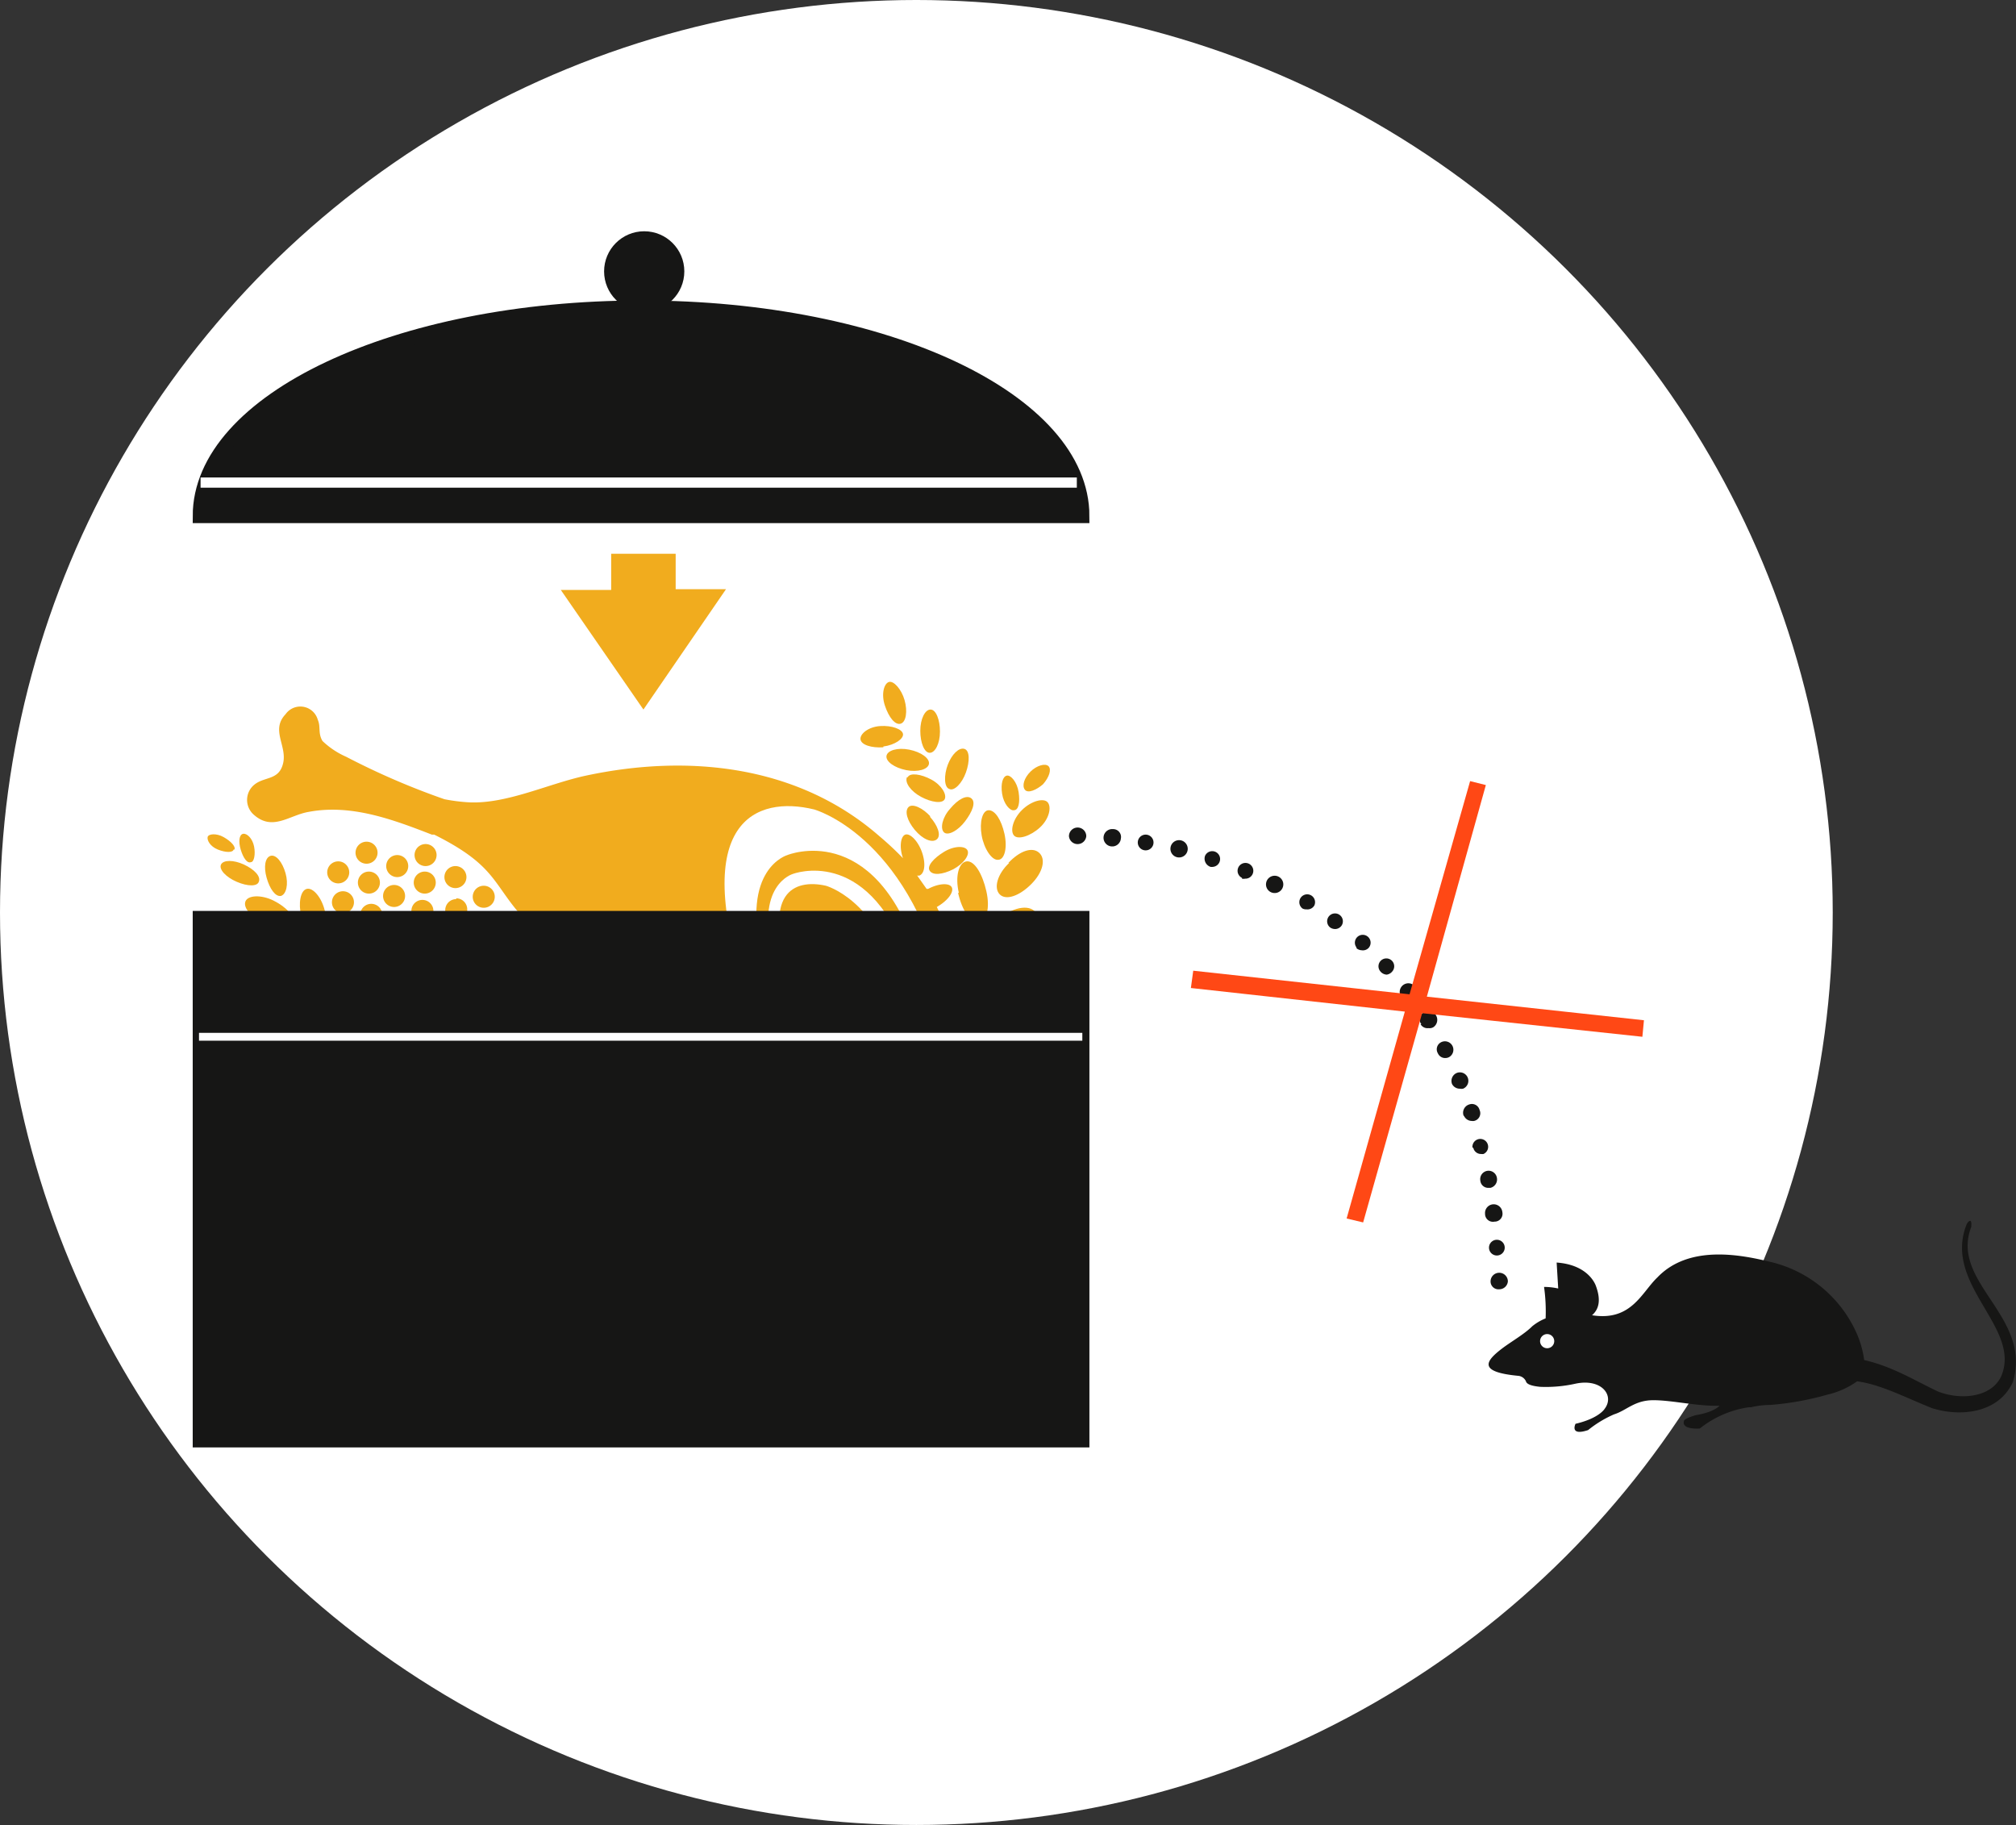 <svg xmlns="http://www.w3.org/2000/svg" width="256.3" height="232"><rect width="100%" height="100%" fill="#333333" stroke="none"/><defs><clipPath id="a"><path data-name="Rectangle 688" fill="none" d="M0 0h232v154.7H0z"/></clipPath></defs><g data-name="illus 3" transform="translate(-5861 -14038)"><ellipse data-name="Ellipse 51" cx="116.5" cy="116" rx="116.5" ry="116" transform="translate(5861 14038)" fill="#fff"/><g data-name="Groupe 1935"><g data-name="Groupe 1934" transform="translate(5885.3 14067.3)" clip-path="url(#a)"><path data-name="Tracé 6008" d="M102 88c-1.8 2-2.5 4.3-1.5 5.2s3.3.3 5.2-1.6 2.5-4.2 1.5-5.1-3.3-.3-5.2 1.6" fill="#f1ac1e"/><path data-name="Tracé 6009" d="M104 80.4c-1.5 1.4-2 3.2-1.2 4s2.5.2 4-1.3 1.9-3.2 1-4-2.5-.2-3.9 1.3" fill="#f1ac1e"/><path data-name="Tracé 6010" d="M97.5 84.2c.5 2.2 1.6 3.9 2.6 3.8s1.5-1.8 1-4-1.5-3.9-2.5-3.8-1.5 1.9-1 4" fill="#f1ac1e"/><path data-name="Tracé 6011" d="M105.6 73.7c-1.1 1.1-1.5 2.6-1 3.2s2.1.1 3.3-1 1.5-2.6 1-3.2-2.1-.2-3.3 1" fill="#f1ac1e"/><path data-name="Tracé 6012" d="M102.6 80c.8 0 1.2-1.5.8-3.3s-1.2-3-2-3-1.2 1.5-.9 3.2 1.3 3.2 2.1 3.1" fill="#f1ac1e"/><path data-name="Tracé 6013" d="M108.3 70.4c.8-.9 1.1-1.9.7-2.3s-1.5-.1-2.3.7-1.1 1.8-.7 2.3 1.5 0 2.3-.7" fill="#f1ac1e"/><path data-name="Tracé 6014" d="M104.6 73.7c.6 0 .8-1 .6-2.3s-1-2.2-1.5-2.1-.8 1-.6 2.3 1 2.2 1.5 2.1" fill="#f1ac1e"/><path data-name="Tracé 6015" d="M99.6 97.5a9.9 9.9 0 0 0-1.6 2.1v-2.1c.7-.8 1-2.7.6-4.9-.5-2.5-1.8-4.5-3-4.8a25 25 0 0 0-.8-1.8c1.4-.8 2.2-1.9 1.9-2.5s-1.7-.5-3 .2h-.2L92.3 82a.7.7 0 0 0 .3 0c.7-.3.8-1.6.3-3s-1.5-2.4-2.1-2.2-.8 1.6-.3 3a39 39 0 0 0-3-2.8c-10.3-9-24.2-10.5-37.3-7.7-4.7 1-10 3.6-14.8 3.4a22.9 22.9 0 0 1-3.2-.4 93.9 93.9 0 0 1-12.5-5.4 10.4 10.4 0 0 1-3-2c-.6-1-.2-1.8-.6-2.7a2.3 2.3 0 0 0-4.1-.7c-1.9 2 .2 4-.3 6.2s-2.3 1.7-3.6 2.7a2.5 2.5 0 0 0-.1 3.9c2.4 2.1 4.5 0 7-.4 5.4-1 10.7 1 15.6 2.9h.3c7.2 3.6 7.4 5.8 10.4 9.5a108.5 108.5 0 0 0 17 16.3 76.2 76.2 0 0 0 20 11.4c3.9 1.5 7.9 3.4 12 2.1a8 8 0 0 0 2-1 5.8 5.8 0 0 0 .7.1c1.5.2 2.8-.2 2.9-.9 0-.5-.5-1-1.3-1.3l.5-.7c.2.4.5.6.8.6.7 0 1.3-1.2 1.2-2.7a5 5 0 0 0-.3-1.7 26 26 0 0 0 1-4.8c1.2 1.2 4 .3 6.1-2s3-5 1.9-6.2-4-.3-6.2 2" fill="#f1ac1e"/><path data-name="Tracé 6016" d="M90.2 62.7c.7-.2.9-1.6.5-3s-1.4-2.5-2-2.3-1 1.5-.5 3 1.3 2.5 2 2.3" fill="#f1ac1e"/><path data-name="Tracé 6017" d="M88 65.6c1.5-.2 2.6-1 2.5-1.6s-1.4-1.1-2.9-1-2.6 1-2.5 1.7 1.4 1.1 2.9 1" fill="#f1ac1e"/><path data-name="Tracé 6018" d="M93.9 66.4c.7 0 1.3-1.2 1.3-2.7s-.5-2.8-1.2-2.8-1.3 1.2-1.3 2.7.5 2.8 1.2 2.8" fill="#f1ac1e"/><path data-name="Tracé 6019" d="M88.4 66.8c-.1.7 1 1.5 2.5 1.8s2.8-.1 2.9-.8-1-1.5-2.5-1.8-2.8.1-2.9.8" fill="#f1ac1e"/><path data-name="Tracé 6020" d="M96.4 71c.6.3 1.6-.7 2.1-2.1s.5-2.8-.2-3-1.6.7-2.1 2-.5 2.9.2 3.1" fill="#f1ac1e"/><path data-name="Tracé 6021" d="M91 69.5c-.3.7.5 1.8 1.8 2.5s2.7.9 3 .3-.4-1.8-1.7-2.5-2.7-.9-3-.3" fill="#f1ac1e"/><path data-name="Tracé 6022" d="M96.5 73.5c-1 1.1-1.3 2.5-.8 3s1.8-.2 2.7-1.4 1.4-2.4.8-2.9-1.7.1-2.7 1.3" fill="#f1ac1e"/><path data-name="Tracé 6023" d="M94 74.5c-1-1.1-2.3-1.7-2.8-1.2s-.2 1.7.8 2.9 2.2 1.7 2.8 1.2.1-1.8-.9-2.9" fill="#f1ac1e"/><path data-name="Tracé 6024" d="M96.9 81.2c1.3-.7 2.1-1.8 1.8-2.4s-1.7-.6-3 .2-2.2 1.8-1.8 2.4 1.6.5 3-.2" fill="#f1ac1e"/><path data-name="Tracé 6025" d="M17.8 94c.5-1-.9-2.5-3-3.4s-4.2-1-4.7 0 1 2.6 3 3.6 4.3.9 4.7-.1" fill="#00988b"/><path data-name="Tracé 6026" d="M20 88.5c-1 .3-1.4 2.3-.8 4.6s1.9 3.9 3 3.6 1.4-2.3.8-4.6-1.9-3.9-3-3.6" fill="#00988b"/><path data-name="Tracé 6027" d="M12.9 88c.3-.8-.8-2-2.4-2.8s-3.3-.7-3.6.1.7 2 2.4 2.7 3.2.7 3.6 0" fill="#f1ac1e"/><path data-name="Tracé 6028" d="M16.3 90c.8-.2 1.1-1.8.7-3.5s-1.5-3-2.3-2.8-1.1 1.8-.7 3.5 1.5 3 2.3 2.8" fill="#f1ac1e"/><path data-name="Tracé 6029" d="M8.6 82.8c.3-.7-.6-1.6-1.9-2.2s-2.6-.6-2.9 0 .6 1.6 2 2.2 2.6.6 2.8 0" fill="#f1ac1e"/><path data-name="Tracé 6030" d="M11.4 84.6c.7-.2 1-1.5.6-2.9s-1.2-2.4-1.9-2.2-.9 1.4-.5 2.8 1.1 2.4 1.8 2.3" fill="#f1ac1e"/><path data-name="Tracé 6031" d="M5.5 78.7c.2-.4-.5-1.1-1.4-1.6s-1.9-.4-2 0 .3 1.2 1.3 1.6 1.9.4 2 0" fill="#f1ac1e"/><path data-name="Tracé 6032" d="M7.6 80.3c.4 0 .6-1 .4-2s-.9-1.7-1.4-1.6-.6 1-.3 2 .8 1.8 1.3 1.6" fill="#f1ac1e"/><path data-name="Tracé 6033" d="M20.1 97c-2.5-1-5-1-5.6.2s1.1 3 3.7 4.2 5 1.1 5.6-.1-1.1-3.1-3.7-4.2" fill="#00988b"/><path data-name="Tracé 6034" d="M26 94.4c-1.3.3-1.8 2.8-1.1 5.5s2.3 4.7 3.5 4.4 1.8-2.8 1-5.5-2.2-4.7-3.5-4.4" fill="#00988b"/><path data-name="Tracé 6035" d="M18.7 80.2a1.4 1.4 0 1 0 1.4 1.4 1.4 1.4 0 0 0-1.4-1.4" fill="#f1ac1e"/><path data-name="Tracé 6036" d="M22.3 77.7a1.4 1.4 0 1 0 1.4 1.4 1.4 1.4 0 0 0-1.4-1.4" fill="#f1ac1e"/><path data-name="Tracé 6037" d="M21.2 82.9a1.4 1.4 0 1 0 1.4-1.4 1.4 1.4 0 0 0-1.4 1.4" fill="#f1ac1e"/><path data-name="Tracé 6038" d="M26.2 82.2a1.4 1.4 0 1 0-1.4-1.4 1.4 1.4 0 0 0 1.4 1.4" fill="#f1ac1e"/><path data-name="Tracé 6039" d="M19.3 84a1.4 1.4 0 1 0 1.4 1.4 1.4 1.4 0 0 0-1.4-1.4" fill="#f1ac1e"/><path data-name="Tracé 6040" d="M25.8 86a1.4 1.4 0 1 0-1.4-1.4 1.4 1.4 0 0 0 1.4 1.4" fill="#f1ac1e"/><path data-name="Tracé 6041" d="M29.7 81.5a1.4 1.4 0 1 0 1.4 1.4 1.4 1.4 0 0 0-1.4-1.4" fill="#f1ac1e"/><path data-name="Tracé 6042" d="M22.9 85.6a1.4 1.4 0 1 0 1.4 1.4 1.4 1.4 0 0 0-1.4-1.4" fill="#f1ac1e"/><path data-name="Tracé 6043" d="M29.4 85.1a1.4 1.4 0 1 0 1.4 1.4 1.4 1.4 0 0 0-1.4-1.4" fill="#f1ac1e"/><path data-name="Tracé 6044" d="M33.7 85a1.4 1.4 0 1 0 1.4 1.3 1.4 1.4 0 0 0-1.4-1.4" fill="#f1ac1e"/><path data-name="Tracé 6045" d="M33.6 83.6a1.4 1.4 0 1 0-1.4-1.4 1.4 1.4 0 0 0 1.4 1.4" fill="#f1ac1e"/><path data-name="Tracé 6046" d="M29.8 78a1.4 1.4 0 1 0 1.4 1.3 1.4 1.4 0 0 0-1.4-1.3" fill="#f1ac1e"/><path data-name="Tracé 6047" d="M37.2 83.3a1.4 1.4 0 1 0 1.4 1.4 1.4 1.4 0 0 0-1.4-1.4" fill="#f1ac1e"/><path data-name="Tracé 6048" d="M57.5 60.9 68 45.6h-6.4v-4.5h-8.2v4.6H47Z" fill="#f1ac1e"/><path data-name="Tracé 6049" d="M95.7 96c-4.8-19.2-16.5-22.4-16.5-22.4-7.4-1.8-15.8 1.5-8.7 23s21.1 15.9 21.1 15.9 7.6-2.2 4-16.5m-10 14s-9.3-2.5-13-17.6c-2.8-11.3 3.2-13 3.2-13s10.9-4.5 16.5 12.4-1 19.6-6.8 18.2" fill="#fff"/><path data-name="Tracé 6050" d="M91 92.2c-5.2-14-14.5-10.4-14.5-10.4s-5 1.4-2.4 10.7C77.7 105 85.6 107 85.6 107c5 1.2 10.7-1 5.5-15m-3.3 11.3s-7.3 2.8-11.4-8.2.3-12.7 4.3-11.8c0 0 6.3 1.7 9 11.5 2.2 7.4-1.9 8.5-1.9 8.5" fill="#fff"/><path data-name="Tracé 6051" d="M57.2 9.8c-31 0-56.1 11.8-56.1 26.5h112.2c0-14.7-25-26.5-56-26.5" fill="#161615"/><path data-name="Tracé 6052" d="M57.2 9.8c-31 0-56.1 11.8-56.1 26.5h112.2c0-14.7-25-26.5-56-26.5Z" fill="none" stroke="#161615" stroke-width="1.8"/><path data-name="Tracé 6053" d="M61.8 5.3a4.2 4.2 0 1 1-4.2-4.2 4.2 4.2 0 0 1 4.2 4.2" fill="#161615"/><circle data-name="Ellipse 55" cx="4.2" cy="4.2" r="4.2" transform="translate(53.4 1)" fill="none" stroke="#161615" stroke-width="1.8"/><path data-name="Rectangle 685" fill="#fff" d="M1.2 31.4h111.4v1.3H1.2z"/><path data-name="Tracé 6054" d="M226.3 126.7s.1-.7-.1-.8c-.3 0-.5.5-.5.5-3 7.7 7.1 13.1 4.4 19.3-1.3 2.7-5.2 3-8 1.9-2.8-1.3-5.8-3.2-9.4-4a12.6 12.6 0 0 0-1-3.5 16 16 0 0 0-11-9c-3.7-.9-10.3-2.2-14.3 2-2 1.9-3.3 5.6-8.3 4.8.8-.7 1.2-1.8.5-3.7 0 0-.8-2.7-5-3l.2 3.3a8.2 8.2 0 0 0-1.8-.2 22.3 22.3 0 0 1 .2 4 6.4 6.4 0 0 0-1.7 1c-1 1-2.6 1.9-3.8 2.8-2.1 1.6-3.2 3 2 3.5a1.2 1.2 0 0 1 1 .7c.1.4.8.6 1.8.7a17.3 17.3 0 0 0 4.5-.4c3.3-.7 5 1.5 3.7 3.2 0 0-.7 1.2-3.7 1.9 0 0-.8 1.6 1.6.8a14.2 14.2 0 0 1 3.3-2c1.6-.5 2.6-1.8 5-1.8s5.7.8 8.4.7c0 0-.6.8-3 1.2 0 0-1.4.4-1.5.7-.4 1.2 2 1 2 1a13 13 0 0 1 6.2-2.7h.3c.8-.2 1.7-.3 2.5-.3a37 37 0 0 0 7.2-1.3 10.7 10.7 0 0 0 3.8-1.7c3 .4 6 2 9.5 3.4 3.4 1.1 8.4.8 10.3-3.3 2.5-8.4-8-12.6-5.3-19.7" fill="#161615"/><path data-name="Tracé 6055" d="M165.2 133.6a1 1 0 0 1 2.2 0 1.1 1.1 0 0 1-1.1 1 1 1 0 0 1-1.1-1m-.2-4.3a1 1 0 1 1 1.1 1 1 1 0 0 1-1.1-1m-.5-4.3a1 1 0 1 1 2.2-.2 1 1 0 0 1-1 1.2 1 1 0 0 1-1.2-1m-.6-4.2a1 1 0 0 1 2.1-.4 1.1 1.1 0 0 1-.8 1.3 1 1 0 0 1-.2 0 1 1 0 0 1-1.1-.9m-1-4.2a1 1 0 1 1 1.4.8 1 1 0 0 1-.3 0 1 1 0 0 1-1-.8m-1.2-4a1.1 1.1 0 0 1 .7-1.5 1 1 0 0 1 1.3.7 1 1 0 0 1-.7 1.4 1 1 0 0 1-.3 0 1.1 1.1 0 0 1-1-.7m-1.5-4a1.1 1.1 0 0 1 .6-1.4 1 1 0 0 1 .8 2 1 1 0 0 1-.4 0 1.1 1.1 0 0 1-1-.6m-1.8-3.9a1 1 0 0 1 .4-1.4 1 1 0 1 1 1 1.9 1 1 0 0 1-.4.1 1 1 0 0 1-1-.6m-2.1-3.7a1 1 0 0 1 .3-1.5 1 1 0 0 1 1.2 1.9 1 1 0 0 1-.6.1 1 1 0 0 1-1-.5m-2.4-3.4a1.1 1.1 0 1 1 .9.4 1.1 1.1 0 0 1-.9-.4m-2.7-3.3a1 1 0 1 1 1.5 0 1.1 1.1 0 0 1-.7.4 1.1 1.1 0 0 1-.8-.4m-3-3a1 1 0 1 1 1.5 0 1 1 0 0 1-.9.3 1.1 1.1 0 0 1-.7-.3m-3.3-2.6a1 1 0 1 1 1.5-.3 1 1 0 0 1-.8.5 1.1 1.1 0 0 1-.7-.2m-3.5-2.4a1 1 0 1 1 1.5-.4 1 1 0 0 1-1 .5 1 1 0 0 1-.5-.1m-3.8-2a1.1 1.1 0 1 1 .5 0 1.2 1.2 0 0 1-.5 0m-3.9-1.9a1 1 0 1 1 .4.1 1 1 0 0 1-.4 0m-4-1.5a1.1 1.1 0 0 1-.7-1.4 1 1 0 1 1 1 1.4 1 1 0 0 1-.3 0m-4.1-1.2a1.1 1.1 0 1 1 .2 0 2.2 2.2 0 0 1-.2 0m-4.2-.9a1 1 0 1 1 .1 0 1 1 0 0 1-.1 0m-4.3-.5a1 1 0 1 1 .2-2.2 1 1 0 0 1 1 1.2 1.1 1.1 0 0 1-1 1Zm-5.4-1.3a1 1 0 1 1 2.2 0 1.1 1.1 0 0 1-1 1 1.1 1.1 0 0 1-1.2-1" fill="#161615"/><path data-name="Tracé 6056" d="m184.7 100.4-27.6-3 7.5-26.9-2-.5-7.7 27.1-27.5-3-.3 2.2 27.2 3-7.4 26.3 2.1.5 7.5-26.6 28 3Z" fill="#ff4815"/><path data-name="Rectangle 686" fill="#161615" d="M.2 86.5h114v68.2H.2z"/><path data-name="Rectangle 687" fill="#fff" d="M1 102h112.3v1H1z"/><path data-name="Tracé 6057" d="M171.5 141.1a.9.9 0 1 0 1-.8.9.9 0 0 0-1 .8" fill="#fff"/></g></g></g></svg>
